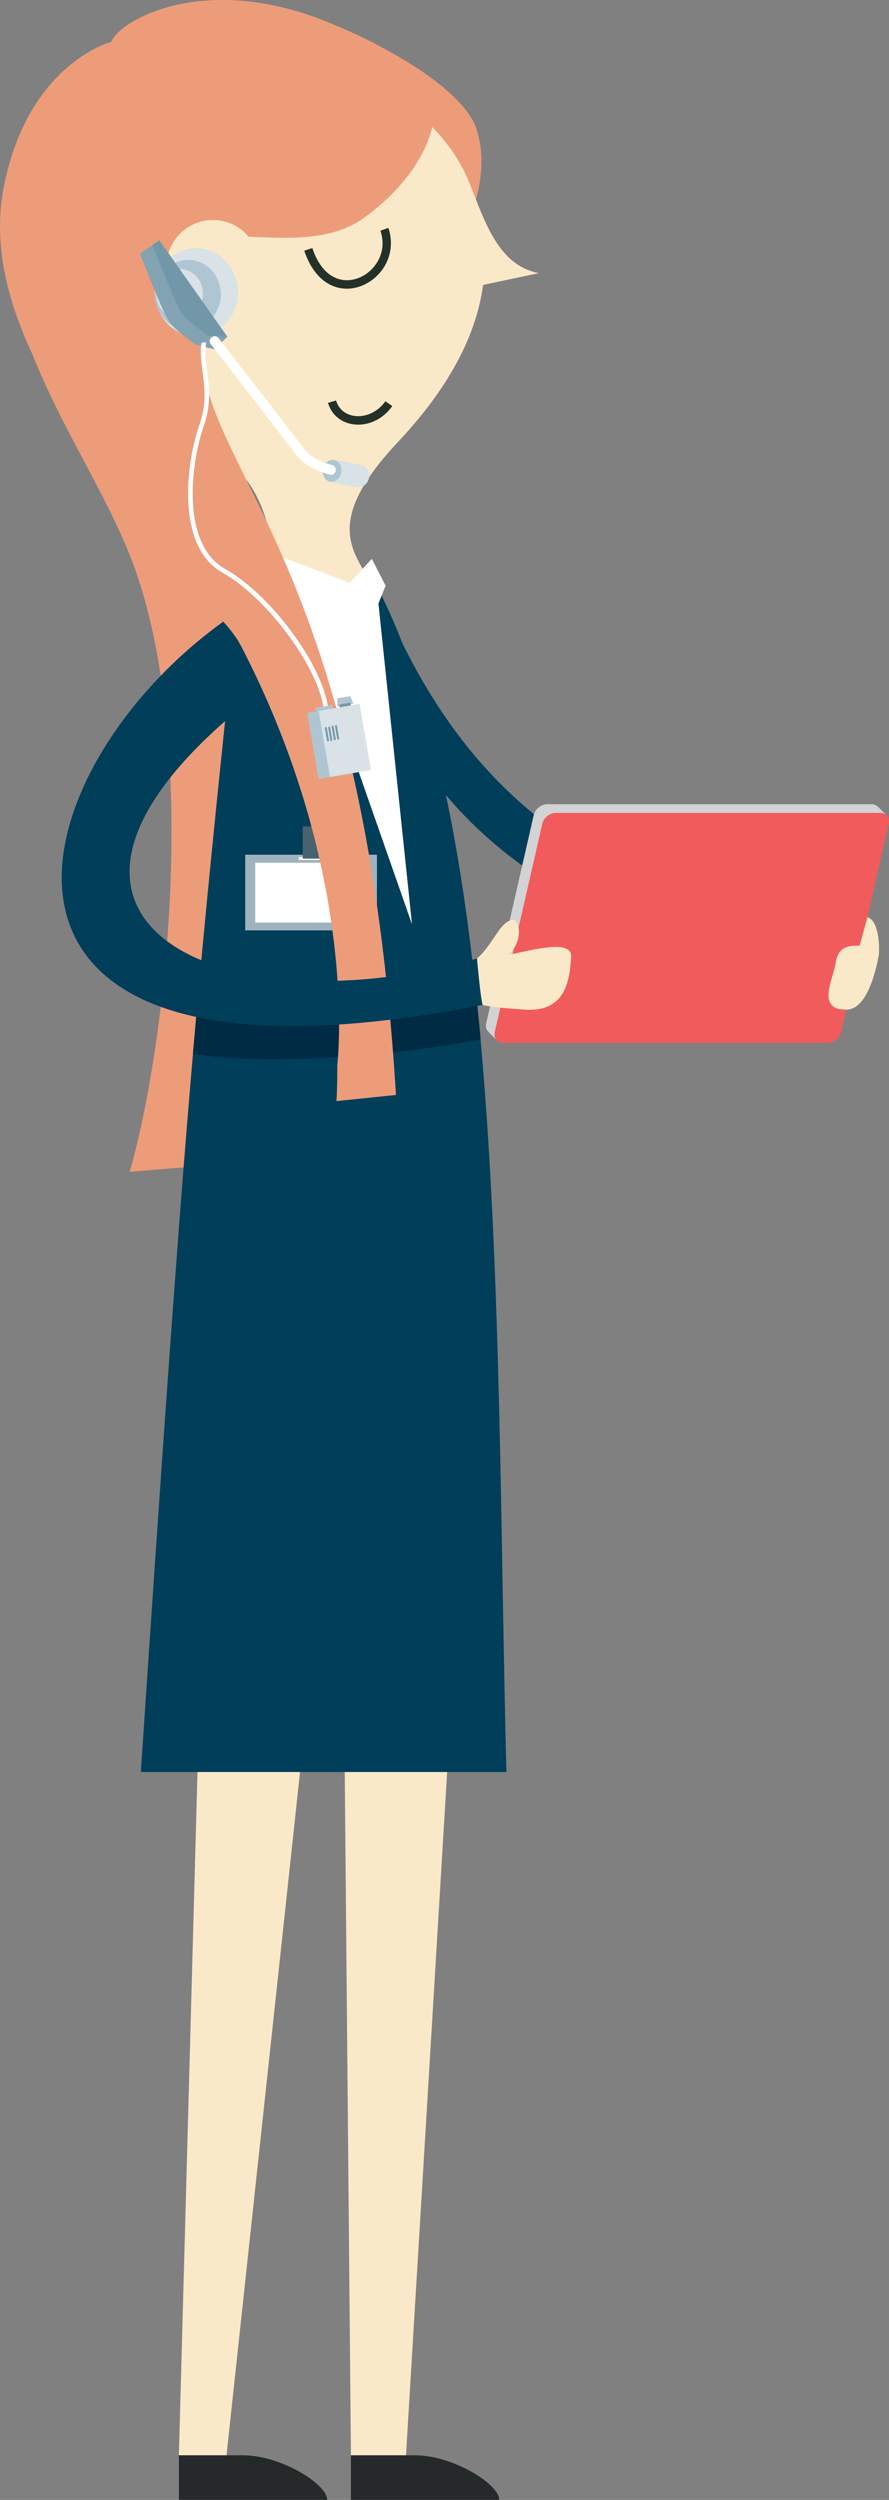 <?xml version="1.0" encoding="utf-8"?>
<!-- Generator: Adobe Illustrator 26.0.1, SVG Export Plug-In . SVG Version: 6.00 Build 0)  -->
<svg version="1.1" id="Layer_1" xmlns="http://www.w3.org/2000/svg" xmlns:xlink="http://www.w3.org/1999/xlink" x="0px" y="0px"
	 viewBox="0 0 118.18 332.27" style="enable-background:new 0 0 118.18 332.27;" xml:space="preserve">
<rect x="0" y="0" width="118.18" height="332.27" fill="#808080" stroke="none"/>
<style type="text/css">
	.st0{fill:#ED9C7A;}
	.st1{fill:#FAE9C8;}
	.st2{fill:#252929;}
	.st3{fill:#003E5A;}
	.st4{fill:#243129;}
	.st5{fill:#D1D3D4;}
	.st6{fill:#F15B5C;}
	.st7{fill:#002B44;}
	.st8{fill:#FFFFFF;}
	.st9{fill:#9EB3BE;}
	.st10{fill:#48626F;}
	.st11{fill:#D8E2E7;}
	.st12{fill:#83A3B3;}
	.st13{fill:#AFC6D2;}
	.st14{fill:#7297A9;}
</style>
<g>
	<path class="st0" d="M0,29.83c1.79,19.51,13.41,32.52,18.15,46.37c8.25,24.13,3.96,62.53-0.91,79.55l16.94-1.42
		c0,0,5.39-73.44,0.32-86.56S0,29.83,0,29.83z"/>
	<path class="st0" d="M43.4,3.01c11.92,4.62,18.54,10.31,19.83,13.83c1.29,3.53,1.06,8.32-1.5,13.82s-9.21,16.74-9.21,16.74
		s-18.3-5.09-16.85-8.2C50.76,6.88,43.4,3.01,43.4,3.01z"/>
	<path class="st1" d="M19.76,53.98c8.36,5.12,17.27,8.74,16.41,23.71l1.33,2l12.86-0.51c-2.73-5.29-8.28-8.91,2.52-20.41
		c5.72-6.09,10.29-13.1,11.34-20.9l7.41-1.57c-5.28-1-7.08-6.58-9.08-11.61c-3.67-9.77-17.11-20.64-38.17-14.65
		C4.64,15.67-1.36,40.9,19.76,53.98z"/>
	<g>
		<polygon class="st1" points="45.65,215.84 60.33,220.79 53.97,326.35 46.65,326.35 		"/>
		<path class="st2" d="M46.65,326.33v5.93h19.72c0-2.08-6.11-5.93-11.25-5.93H46.65z"/>
		<polygon class="st1" points="26.79,215.84 41.47,220.79 30.11,326.35 23.78,326.35 		"/>
		<path class="st2" d="M23.78,326.33v5.93H43.5c0-2.08-6.11-5.93-11.25-5.93H23.78z"/>
	</g>
	<path class="st3" d="M50.19,78.08c10.59,26.42,27.68,41.44,62.68,46.39l-0.84,4.08c-19.05-0.9-48.42-7.74-61.3-36.58L50.19,78.08z"
		/>
	<path class="st4" d="M46.11,38.37c-0.33,0-0.66-0.03-0.99-0.1c-2.1-0.43-3.76-2.19-4.67-4.95l1.07-0.35
		c0.78,2.37,2.14,3.86,3.83,4.2c1.49,0.3,3.13-0.31,4.26-1.6c1.21-1.38,1.56-3.17,0.96-4.91l1.06-0.37c0.72,2.1,0.28,4.35-1.18,6.02
		C49.29,37.62,47.69,38.37,46.11,38.37z"/>
	<path class="st4" d="M47.63,56.44c-0.26,0-0.51-0.02-0.77-0.06c-1.6-0.26-2.82-1.32-3.26-2.84l1.08-0.31
		c0.32,1.11,1.19,1.85,2.36,2.04c1.54,0.24,3.19-0.51,4.19-1.94l0.92,0.64C51.06,55.53,49.35,56.44,47.63,56.44z"/>
	<g>
		<path class="st5" d="M117.71,108.22l-1-1l-0.01,0.01c-0.2-0.2-0.48-0.34-0.82-0.34H72.73c-0.8,0-1.6,0.65-1.78,1.45l-6.32,27.68
			c-0.11,0.48,0.04,0.88,0.34,1.14l-0.01,0.02l1.14,1.14l0.68-0.85h42.13c0.8,0,1.6-0.65,1.78-1.45l6.06-26.58l0.43,0.07
			L117.71,108.22z"/>
		<path class="st6" d="M111.83,137.17c-0.18,0.8-0.98,1.45-1.78,1.45H66.89c-0.8,0-1.3-0.65-1.12-1.45l6.32-27.68
			c0.18-0.8,0.98-1.45,1.78-1.45h43.15c0.8,0,1.3,0.65,1.12,1.45L111.83,137.17z"/>
	</g>
	<path class="st3" d="M50.19,78.08c17.32,33.76,15.68,101.72,17.13,157.44h-48.6c5.73-85.25,7.04-100.8,13.11-157.74L50.19,78.08z"
		/>
	<path class="st1" d="M63.4,127.41c2.27-2,3.06-5.05,4.84-5.15c1.08,0.59,1.08,2.96-0.59,4.63c2.66-0.49,8.28-2.17,8.28,0.2
		c-0.2,4.14-1.28,7.39-6.11,7.1c-4.83-0.3-5.66-0.63-5.66-0.63l-2.32-2.52L63.4,127.41z"/>
	<g>
		<path class="st7" d="M63.88,138.14c-0.13-2.05-0.45-4.16-0.6-6.17c-12.49,3.35-28.5,3.39-36.98,0.75
			c-0.21,2.35-0.44,4.97-0.65,7.36C33.96,141.4,49.32,140.89,63.88,138.14z"/>
	</g>
	<path class="st3" d="M34.97,79.24C3.2,97.13-14.03,148.98,64.15,133.55c-0.28-0.84-0.75-6.14-0.75-6.14
		c-35.34,10.03-67.74-6.12-27.71-36.24C39.38,87.35,40.82,79.08,34.97,79.24z"/>
	<polygon class="st8" points="32.69,78.17 34.83,73.03 46.48,77.47 49.43,74.28 51.26,77.84 50.31,80.22 54.77,122.85 40.19,81.17 	
		"/>
	<g>
		<g>
			<rect x="32.6" y="113.6" class="st9" width="17.51" height="10.06"/>
			<rect x="33.93" y="114.67" class="st8" width="14.9" height="7.95"/>
			<rect x="39.72" y="113.91" class="st8" width="3.45" height="0.39"/>
			<rect x="40.24" y="109.84" class="st10" width="2.29" height="4.28"/>
		</g>
	</g>
	<path class="st1" d="M114.27,125.7c-2.38-0.1-2.95,0.76-3.24,2.57c-0.29,1.81-2.48,5.91,1.33,5.91c2.19,0.19,3.71-3.05,4.48-7.33
		c0.1-1.52-0.1-4.48-1.52-4.95L114.27,125.7z"/>
	<path class="st0" d="M27.4,42.35c1.12-4.87-0.11-2.58-0.29-8.19c-0.19-5.87,13.26,0.58,21.24-5.18
		c7.98-5.76,10.03-12.56,9.24-15.77C56.79,10,53.51,7.01,43.67,2.98c-16.62-6.81-27.86-0.2-28.89,2.59c0,0-10.89,2.78-14.22,18.98
		C-2.9,41.33,10.22,59.38,26.82,79.5c1.41,1.71,3.95,3.9,5.23,6.37c15.83,30.53,12.79,55.67,12.79,55.67
		c0.01,0.09-0.01,3.67-0.12,4.81l7.92-0.82C47.87,68.04,23.11,60.98,27.4,42.35z"/>
	<circle class="st1" cx="28.31" cy="35.42" r="6.18"/>
	<g>
		<path class="st11" d="M20.59,39.14c0.18,3.24,2.79,5.73,5.83,5.56c3.04-0.17,5.37-2.93,5.19-6.16c-0.18-3.24-2.79-5.73-5.83-5.56
			C22.74,33.14,20.41,35.9,20.59,39.14z"/>
		<polygon class="st12" points="27.68,44.65 26.06,45.85 28.48,46.42 30.25,44.75 		"/>
		<path class="st8" d="M43.05,94.56l0.6-0.04c-0.41-5.68-7.49-15.41-13.76-18.93c-3.24-1.82-4.1-5.82-4.25-8.86
			c-0.19-3.87,0.65-7.83,1.43-10.05c1.05-2.97,0.73-5.3,0.46-7.34c-0.18-1.32-0.35-2.56-0.12-3.81l-0.6-0.11
			c-0.24,1.34-0.07,2.63,0.12,4c0.27,1.98,0.57,4.23-0.43,7.06c-1.72,4.88-3.22,16.11,3.09,19.64
			C35.62,79.49,42.66,89.14,43.05,94.56z"/>
		<g>
			
				<rect x="42.04" y="93.91" transform="matrix(0.985 -0.17 0.17 0.985 -15.458 8.733)" class="st13" width="2.25" height="1.09"/>
			<polygon class="st13" points="44.83,93.89 46.97,93.52 46.58,92.52 44.86,92.82 			"/>
			
				<rect x="45.17" y="93.55" transform="matrix(0.985 -0.17 0.17 0.985 -15.296 9.18)" class="st14" width="1.5" height="0.6"/>
			<g>
				
					<rect x="41.6" y="94.25" transform="matrix(0.985 -0.17 0.17 0.985 -16.153 8.991)" class="st13" width="5.53" height="8.91"/>
				
					<rect x="43.13" y="93.98" transform="matrix(0.985 -0.17 0.17 0.985 -16.104 9.261)" class="st11" width="5.53" height="8.91"/>
			</g>
			
				<rect x="44.69" y="96.43" transform="matrix(0.985 -0.171 0.171 0.985 -15.984 9.093)" class="st14" width="0.25" height="1.89"/>
			
				<rect x="44.23" y="96.51" transform="matrix(0.985 -0.171 0.171 0.985 -15.993 9.008)" class="st14" width="0.25" height="1.89"/>
			<polygon class="st14" points="43.94,98.48 44.18,98.44 43.86,96.58 43.62,96.62 			"/>
			
				<rect x="43.32" y="96.67" transform="matrix(0.985 -0.172 0.172 0.985 -16.122 8.913)" class="st14" width="0.25" height="1.89"/>
		</g>
		<g>
			<path class="st13" d="M20.67,38.9c-0.16,2.55,1.65,4.73,4.04,4.88c2.39,0.15,4.46-1.79,4.63-4.34c0.16-2.55-1.65-4.73-4.04-4.89
				C22.9,34.41,20.83,36.35,20.67,38.9z"/>
			<path class="st11" d="M20.79,38.86c-0.11,1.82,1.18,3.38,2.88,3.48c1.71,0.11,3.18-1.28,3.3-3.09c0.11-1.82-1.18-3.38-2.88-3.48
				C22.39,35.66,20.91,37.04,20.79,38.86z"/>
			<path class="st12" d="M20.62,32.3l8.25,12.66l-2.83,0.86c0,0-2.57-1.79-3.45-2.9c-0.88-1.11-3.99-9.2-3.99-9.2L20.62,32.3z"/>
			<path class="st14" d="M21.17,31.92l9.06,12.84l-2.52-0.1c0,0-2.57-1.79-3.45-2.9c-0.88-1.11-3.99-9.2-3.99-9.2L21.17,31.92z"/>
			<g>
				<path class="st11" d="M43.88,62.03l0.36-0.9c0.49-0.03,3.1,0.51,3.86,0.72c0,0,0.01,0,0.01,0c0.03,0.01,0.06,0.02,0.1,0.03
					c0.01,0,0.02,0.01,0.03,0.01l0,0c0.59,0.2,0.95,0.89,0.81,1.63c-0.14,0.74-0.73,1.25-1.35,1.21l-0.01,0.02
					c-0.5-0.03-3.52-0.56-4-0.79l0-0.97l-0.03-0.5L43.88,62.03z"/>
				<path class="st13" d="M42.92,62.34c-0.15,0.79,0.27,1.54,0.94,1.67c0.67,0.13,1.34-0.41,1.5-1.2c0.15-0.79-0.27-1.54-0.94-1.67
					C43.75,61.01,43.08,61.54,42.92,62.34z"/>
			</g>
			<path class="st8" d="M43.95,63.1c0.31,0.02,0.59-0.18,0.67-0.49c0.09-0.35-0.11-0.71-0.46-0.8c-1.63-0.44-2.9-1.12-3.55-1.94
				L29.06,44.94c-0.22-0.29-0.63-0.34-0.92-0.12c-0.29,0.22-0.34,0.63-0.12,0.92l11.55,14.94c1.07,1.33,2.9,2.03,4.25,2.39
				C43.86,63.08,43.9,63.09,43.95,63.1z"/>
		</g>
	</g>
	<path class="st3" d="M63.4,127.41c-8.57,2.43-16.96,3.32-24.19,2.85l-0.38,6.12c7.01,0,15.4-0.87,25.32-2.83
		C63.87,132.71,63.4,127.41,63.4,127.41z"/>
</g>
</svg>
